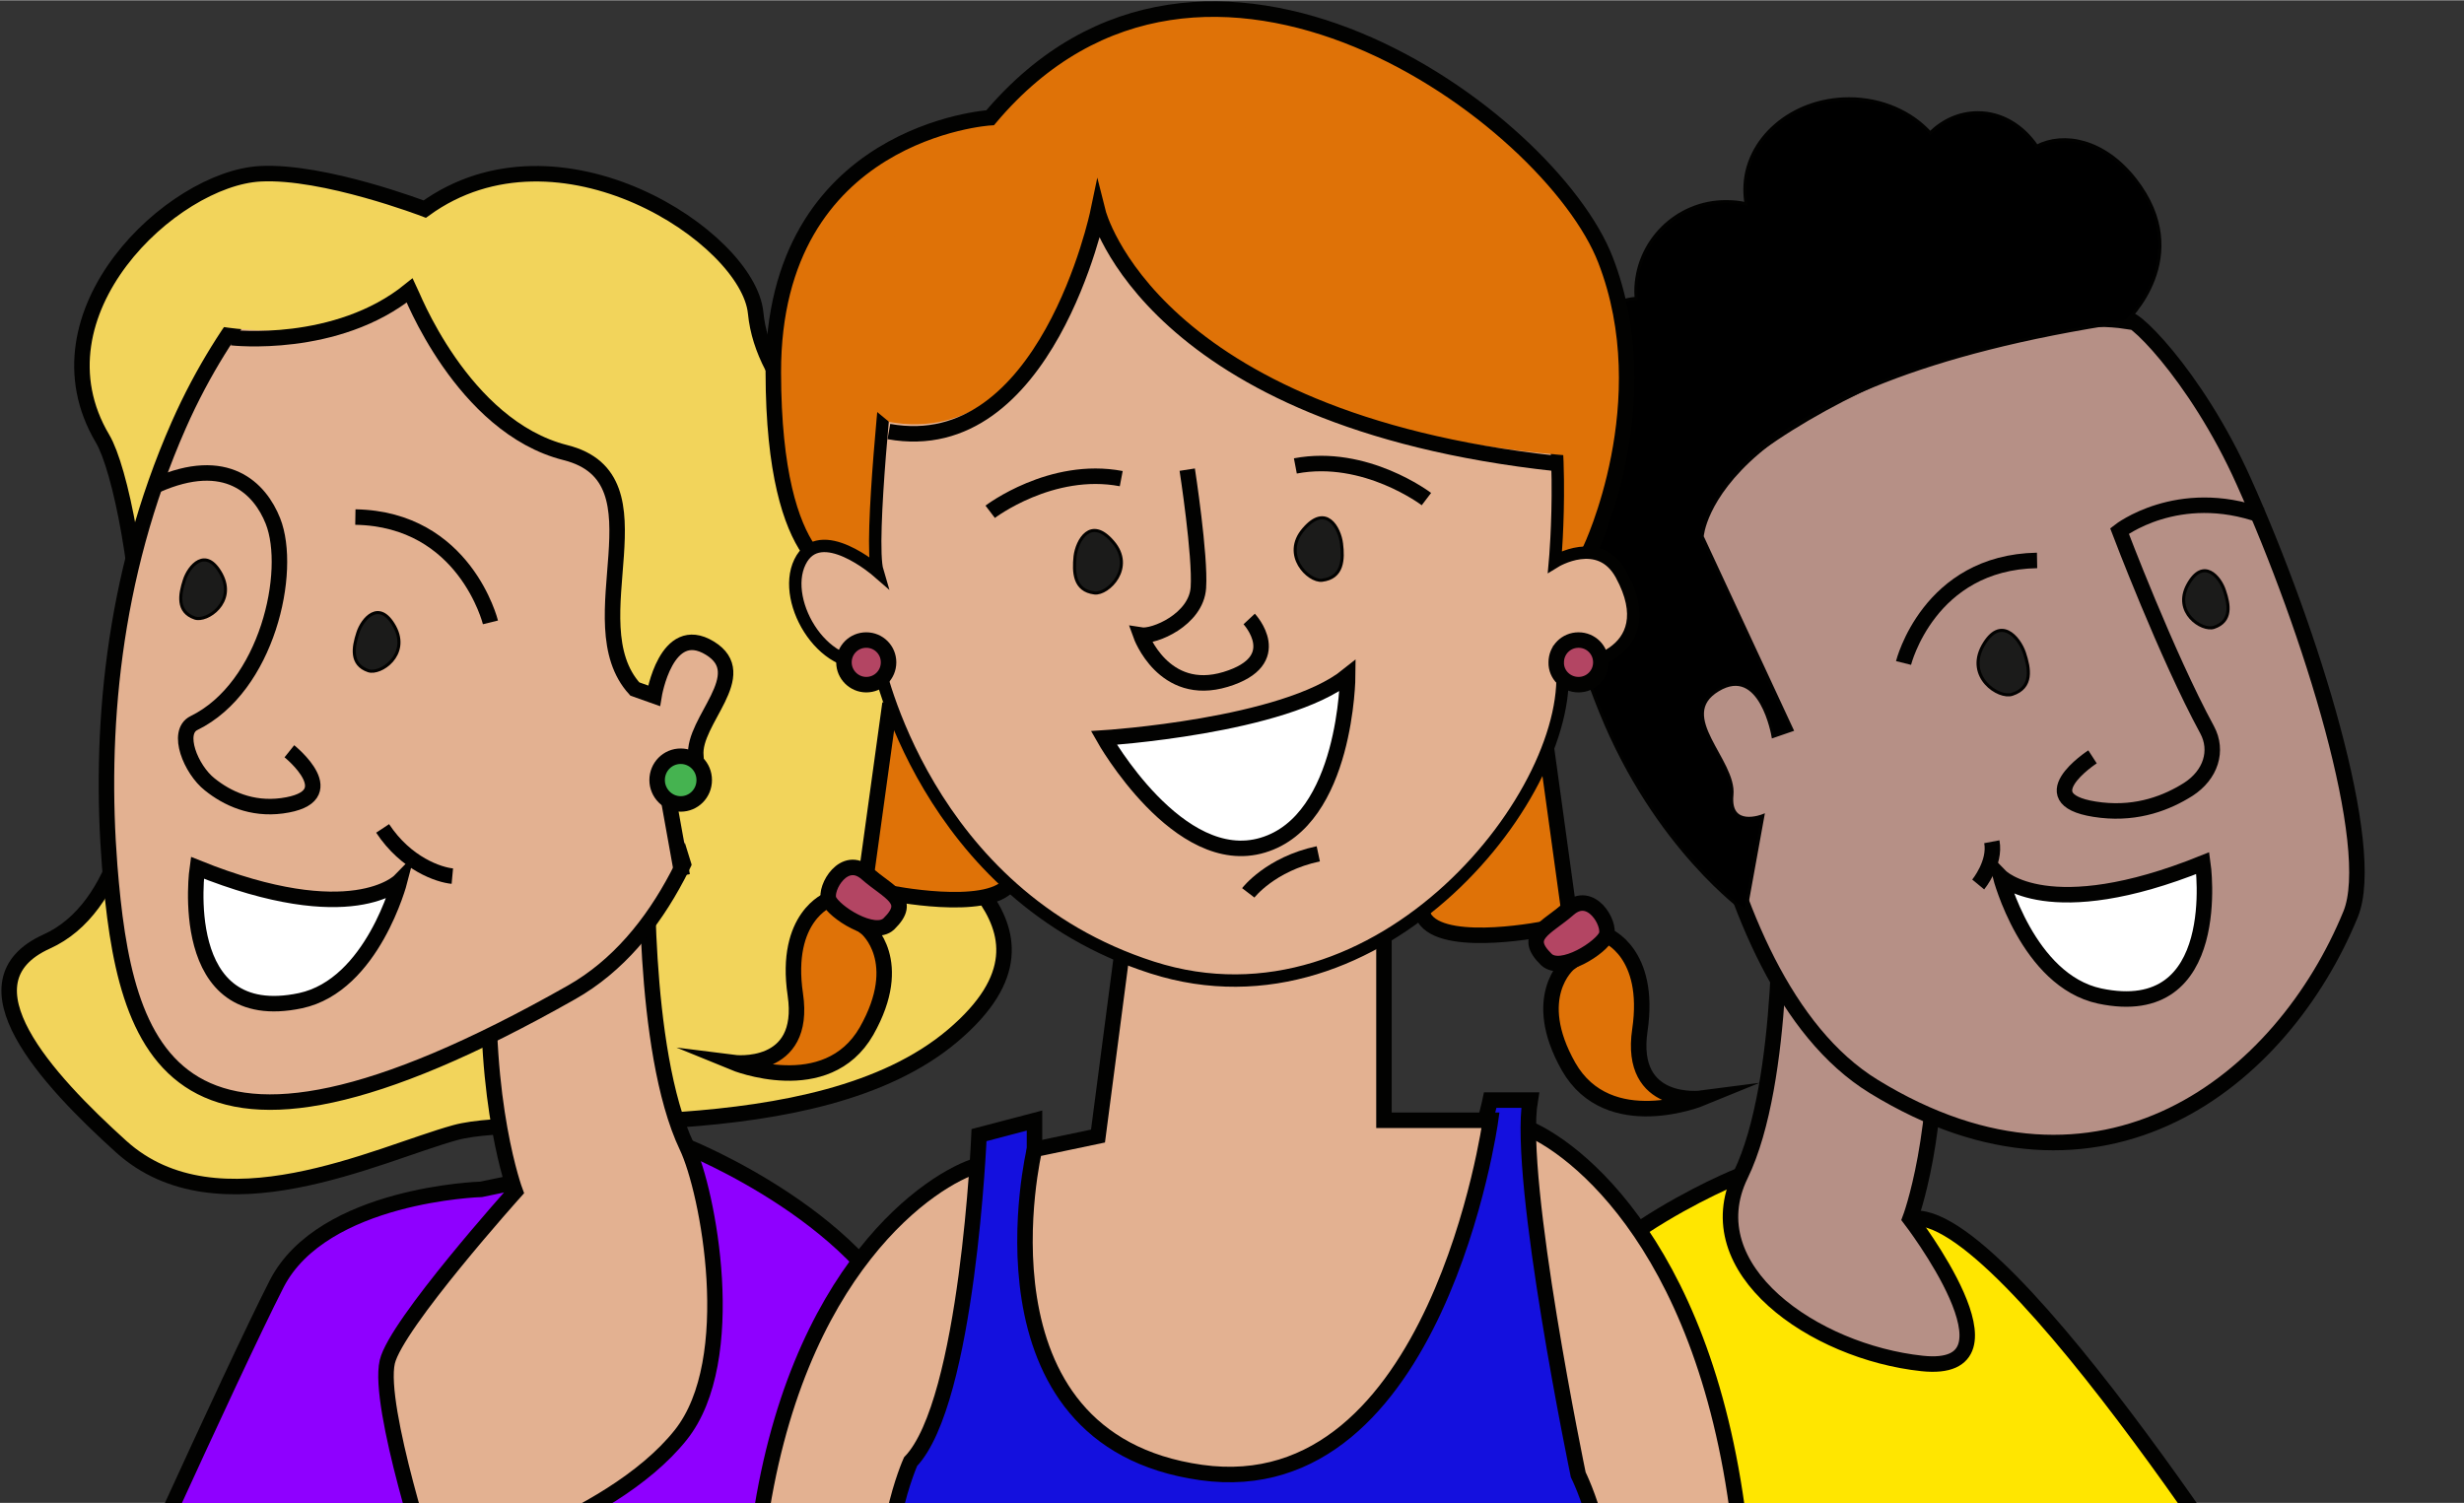 <?xml version="1.0" encoding="utf-8"?>
<svg version="1.1" id="Calque_1" xmlns="http://www.w3.org/2000/svg" xmlns:xlink="http://www.w3.org/1999/xlink" x="0px" y="0px"
	 viewBox="0 0 795.3 485" style="enable-background:new 0 0 795.3 485;" xml:space="preserve" width="795">
<rect x="0" y="0" width="795.3" height="485" fill="#333333" stroke="none"/>
<style type="text/css">
	.st0{fill:#FFE600;stroke:#020201;stroke-width:5;stroke-miterlimit:10;}
	.st1{fill:#B69086;}
	.st2{fill:none;stroke:#020201;stroke-width:5;stroke-miterlimit:10;}
	.st3{fill:#B69086;stroke:#020201;stroke-width:5;stroke-miterlimit:10;}
	.st4{fill:#FFFFFF;stroke:#020201;stroke-width:5;stroke-miterlimit:10;}
	.st5{fill:#B38E82;}
	.st6{fill:#1B1B1A;stroke:#020201;stroke-miterlimit:10;}
	.st7{stroke:#020201;stroke-miterlimit:10;}
	.st8{fill:#F2D45B;stroke:#020201;stroke-width:5;stroke-miterlimit:10;}
	.st9{fill:#8F00FF;stroke:#020201;stroke-width:5;stroke-miterlimit:10;}
	.st10{fill:#E3B191;}
	.st11{fill:#E3B191;stroke:#020201;stroke-width:5;stroke-miterlimit:10;}
	.st12{fill:none;stroke:#000000;stroke-width:5;}
	.st13{fill:#F2D45B;}
	.st14{fill:#45B350;stroke:#020201;stroke-width:5;stroke-miterlimit:10;}
	.st15{fill:#DF7207;stroke:#020201;stroke-width:5;stroke-miterlimit:10;}
	.st16{fill:#B34563;stroke:#020201;stroke-width:5;stroke-miterlimit:10;}
	.st17{fill:#1410DE;stroke:#020201;stroke-width:5;stroke-miterlimit:10;}
	.st18{fill:#E3B191;stroke:#020201;stroke-width:4;stroke-miterlimit:10;}
	.st19{fill:#DF7207;}
</style>


<g>
    <animateTransform  attributeType="XML" attributeName="transform" keyTimes="0; 0.9; 1"  values="-200,0;-200,0;0,0" dur="1s" repeatCount="1"/>
	<path class="st0" d="M616.6,393.3C647.1,387.3,742,539,742,539l-269,12c0,0,3.9-69.3,16.5-108.8c12.6-39.5,72.3-63,72.3-63
		L616.6,393.3L616.6,393.3z"/>
	<path class="st1" d="M574.4,284.3c0,0,2.2,64.5-12.6,94.9c-14.8,30.4,23.7,57.1,58.6,60.8c34.9,3.7-3.9-46.7-3.9-46.7
		s10.5-27.5,8.1-74.4"/>
	<path class="st2" d="M574.4,284.3c0,0,2.2,64.5-12.6,94.9c-14.8,30.4,23.7,57.1,58.6,60.8c34.9,3.7-3.9-46.7-3.9-46.7
		s10.5-27.5,8.1-74.4"/>
	<path class="st3" d="M724.2,155.3c21.6,48,43.4,118,34.5,139.7c-22,53.7-80.4,100.7-153.9,55.6c-57.4-35.2-63.7-161.4-64.8-170.8
		c-3.9-31.2,98.5-83.5,146.4-76.2C686.1,99,708.6,120.4,724.2,155.3z"/>
	<path class="st2" d="M675.4,244.2c0,0-22.2,14.4,2.9,17.2c11.8,1.3,21.2-2.4,28-6.7c7.3-4.7,9.7-12.5,6.1-19.2
		c-13.1-24.1-28.3-64.2-28.3-64.2s18.8-14.7,45.9-5"/>
	<path class="st4" d="M645.7,282.8c0,0,15.4,15.8,65.3-4.3c0,0,7.4,51.5-33.3,42.9C654.4,316.4,645.7,282.8,645.7,282.8z"/>
	<path class="st5" d="M638.5,285.4c0,0,5.7-6.9,4.4-13.8L638.5,285.4z"/>
	<path class="st2" d="M638.5,285.4c0,0,5.7-6.9,4.4-13.8"/>
	<path class="st2" d="M614.4,213.9c0,0,8.1-32.5,43.1-33.1"/>
	<path class="st6" d="M649.5,224c-4.4,1.5-15-5.6-9.5-15.6c5.6-10,11.7-2.8,13.4,2.2C655.1,215.7,656.2,221.8,649.5,224z"/>
	<path class="st6" d="M714.6,202.4c-3.9,1.3-13.3-4.9-8.4-13.8c4.9-8.9,10.4-2.5,11.8,2C719.5,195,720.5,200.4,714.6,202.4
		L714.6,202.4z"/>
	<path class="st7" d="M689.2,57.9c-10.1-12.9-23.1-15.3-31.8-10.8c-4.5-6.6-11.3-10.8-19-10.8c-5.9,0-11.2,2.4-15.4,6.5
		c-6.1-6.7-15.6-11-26.2-11c-18.5,0-33.6,13.1-33.6,29.2c0,1.6,0.1,3.1,0.4,4.7c-2.1-0.5-4.2-0.7-6.4-0.7
		C541.1,64.9,528,78,528,94.1c0,0.7,0.1,1.4,0.1,2.1c-6.9,0.6-13.8,4.7-18.7,11.8c-10.6,15,6.9,29.6,6.9,29.6
		c-2.3,1-4.8,2.4-7.4,4.3c-11.7,8.6-10,44,7.8,87.9c17.8,43.9,46.7,64.3,46.7,64.3l5.6-30.9c0,0-11.1,4.4-10-6.7
		c1.1-11.1-18.4-25.5-4.5-33.9c13.9-8.4,17.8,15,17.8,15l6.1-2.1l-29-62.4c0,0,2.8-49.5,136.9-69.5
		C686.4,103.5,708.6,82.9,689.2,57.9L689.2,57.9z"/>
</g>
<g>
	    <animateTransform  attributeType="XML" attributeName="transform" keyTimes="0; 0.9; 1"  values="200,0;200,0;0,0" dur="1s" repeatCount="1"/>
	<path class="st8" d="M33.1,141.5c11.3,19,29.1,141-18,162.3c-29,13.1,0,44.5,24,66.2c31.2,28.2,82.8,2.4,107.8-4.5
		c24.9-6.9,116.4,6.1,160.6-31.3c44.2-37.4-14.2-59.8-12.7-74.9c1.5-15.1,22.5-57.2-1.5-86.8s-47-47.2-49.4-71.6
		c-2.4-24.4-63.6-64.8-106.8-33.5c0,0-32.6-12.5-53.1-11.4C55.6,57.5,9.1,101,33.1,141.5z"/>
	<path class="st9" d="M75,531c131.8,46.5,219.7-29.8,219.7-29.8s12.7-25.9,0-66.5c-12.7-40.6-73-64.7-73-64.7l-66.4,13.8
		c0,0-51.1,1.5-66,30.5C74.5,443.3,31,540,31,540L75,531z"/>
	<path class="st10" d="M209,272.5c0,0-2.2,66.2,12.7,97.5c6.8,14.2,17.4,68.8-2,93.1c-23.3,29.2-80.4,44.2-80.4,44.2
		s-17.6-53.4-14.3-67.8c2.8-12.1,41.3-55,41.3-55s-10.6-28.3-8.2-76.4"/>
	<path class="st2" d="M209,272.5c0,0-2.2,66.2,12.7,97.5c6.8,14.2,17.4,68.8-2,93.1c-23.3,29.2-80.4,44.2-80.4,44.2
		s-17.6-53.4-14.3-67.8c2.8-12.1,41.3-55,41.3-55s-10.6-28.3-8.2-76.4"/>
	<path class="st11" d="M57.7,137.1C35.9,186.5,32.1,237,35.4,279.4c4.8,59.4,18.9,114.6,149.1,40.8c59.4-33.7,58-148.1,59.2-157.8
		c3.9-32-99.5-85.8-147.9-78.3C96.2,79.3,73.5,101.3,57.7,137.1z"/>
	<path class="st2" d="M93.4,242.4c0,0,18.5,14.8-2.4,17.6c-9.8,1.3-17.7-2.4-23.3-6.9c-6.1-4.8-11-16.9-5.1-19.8
		c23.7-11.6,31.9-49,25.5-65.2c-4.2-10.6-15-21.6-37.6-11.6"/>
	<path class="st12" d="M146,282.7c-4.3-0.4-14.9-3.9-22.5-15.4"/>
	<path class="st2" d="M158.3,200.8c0,0-8.2-33.4-43.6-34"/>
	<path class="st6" d="M62.9,199.4c3.9,1.3,13.4-5.1,8.5-14.2c-5-9.1-10.5-2.5-11.9,2C58,191.8,57,197.4,62.9,199.4L62.9,199.4z"/>
	<path class="st6" d="M118.9,216.4c3.9,1.3,13.4-5.1,8.5-14.2c-5-9.1-10.5-2.5-11.9,2C114,208.8,113,214.4,118.9,216.4L118.9,216.4z
		"/>
	<path class="st13" d="M156.1,74.3c-36.9-6.6-51.8-3.3-57.6,1.5h-8.4L74.8,86L70,105.1c0,0,38.6,7.7,62.3-11.5
		c0.1,0.2,16.8,44,50.2,52.4c33.5,8.4,2.7,54.7,22.4,76.3l6.2,2.2c0,0,3.9-24,18-15.4c14.1,8.6-5.6,23.4-4.5,34.8
		c1.1,11.4-10.1,6.9-10.1,6.9l11,35.5c0,0,25.8-24.1,41.9-69.9C282.7,172.6,228.8,87.3,156.1,74.3L156.1,74.3z"/>
	<path class="st2" d="M74.8,108.9c0,0,33.8,3.9,57.5-15.3c0.1,0.2,16.8,44,50.2,52.4c33.5,8.4,2.7,54.7,22.4,76.3l6.2,2.2
		c0,0,3.9-24,18-15.4c14.1,8.6-5.6,23.4-4.5,34.8c1.1,11.4-10.1,6.9-10.1,6.9l5.7,31.7"/>
	<path class="st14" d="M219.7,259.4c4.2,0,7.6-3.4,7.6-7.7c0-4.3-3.4-7.7-7.6-7.7c-4.2,0-7.6,3.4-7.6,7.7
		C212.1,255.9,215.5,259.4,219.7,259.4z"/>
	<path class="st4" d="M129,284.3c0,0-15.4,15.8-65.3-4.3c0,0-7.4,51.5,33.3,42.9C120.3,317.9,129,284.3,129,284.3z"/>
</g>
<g>
	<path class="st15" d="M499.1,241.1l7.2,52.2l-7.2,6.3c0,0-31.3,6.4-38.8-2.6s10.3-49.7,10.3-49.7L499.1,241.1z"/>
	<path class="st15" d="M518.5,301.8c0,0,14.5,5.5,10.8,30.6s19.9,22,19.9,22s-30,12.3-42.9-10.2c-12.8-22.6,0-33.2,0-33.2
		L518.5,301.8L518.5,301.8z"/>
	<path class="st16" d="M499.1,309.6c4.8,4.6,18-4,19.4-7.8c1.4-3.8-5-14.8-12.2-8.5C499.1,299.6,491.2,301.9,499.1,309.6
		L499.1,309.6z"/>
	<path class="st15" d="M286.9,229.6l-7.2,52.2l7.2,6.3c0,0,31.3,6.4,38.8-2.6c7.5-9-10.3-49.7-10.3-49.7L286.9,229.6z"/>
	<path class="st15" d="M267.5,290.3c0,0-14.5,5.5-10.8,30.6c3.7,25-19.9,22-19.9,22s30,12.3,42.9-10.2c12.8-22.6,0-33.2,0-33.2
		L267.5,290.3L267.5,290.3z"/>
	<path class="st15" d="M319.6,37.9c0,0-70.1,4.3-70,82.2c0.1,65.1,22.8,65.8,22.8,65.8S348.9,301,443.9,261
		c38.5-16.2,69.5-83.9,69.5-83.9s22.6-47.4,4.8-93.3C500.4,37.8,388.9-44.3,319.6,37.9z"/>
	<path class="st11" d="M315.7,376c-14.4,4.1-59.4,32.8-70.9,118.6c-11.4,85.8,96.1,38.2,96.1,38.2L315.7,376z"/>
	<path class="st11" d="M490.3,363c14.4,4.4,59.4,35.3,70.9,127.7c11.4,92.4-96.1,41.1-96.1,41.1L490.3,363z"/>
	<path class="st17" d="M333.9,370.9v-9.3l-17.9,4.7c0,0-3.6,86.1-22.1,105.4c0,0-47.9,107.3,101.7,97.3
		c169.4,18,113.8-93.1,113.8-93.1s-19.8-95.3-15.5-120.9h-12.9c0,0-20.2,98.1-85.5,72.3C330.3,401.6,333.9,370.9,333.9,370.9
		L333.9,370.9z"/>
	<path class="st11" d="M362,308.5l-7.6,58.1l-20.5,4.3c0,0-22.4,93.6,53.8,104.3c76.2,10.7,93.4-113.7,93.4-113.7h-34.4v-59.1
		C446.7,302.5,364.5,289.4,362,308.5z"/>
	<path class="st18" d="M286.8,116.4c0,0-6.4,58.5-3.6,67.9c0,0-18.6-16.2-25-3c-6.4,13.1,8.6,37.4,25,31.7c0,0,15.1,75.6,88.7,99.2
		s137.8-57.8,132.1-98.9c4.3,3.8,33.5-1.8,19.3-27.9c-7.1-13-21.4-4.2-21.4-4.2s4.3-46.9-5.7-71.2s-68.6-49.1-95.7-47.8
		C373.2,63.6,290.5,73.2,286.8,116.4z"/>
	<path class="st6" d="M353.3,191.3c4.4,0.5,13.1-8.2,5.9-16.5c-7.2-8.4-11.6-0.4-12.2,4.7C346.5,184.5,346.6,190.5,353.3,191.3z"/>
	<path class="st2" d="M319.6,165.1c0,0,19.7-15,42.3-10.7"/>
	<path class="st6" d="M426.7,187.2c-4.4,0.5-13.1-8.2-5.9-16.5c7.2-8.4,11.6-0.4,12.2,4.7C433.6,180.4,433.5,186.4,426.7,187.2z"/>
	<path class="st2" d="M460.4,161c0,0-19.7-15-42.3-10.7"/>
	<path class="st4" d="M356.3,238.1c0,0,58.3-3.7,78.7-20.1c0,0-0.3,46.6-27.4,54.7C380.4,280.9,356.3,238.1,356.3,238.1L356.3,238.1
		z"/>
	<path class="st10" d="M383.2,151.5c0,0,4.3,27.8,3.6,38.1c-0.7,10.3-14.3,16-18.6,15.3c0,0,7.3,20.4,27.4,14.3
		c20.1-6.1,7.6-19.5,7.6-19.5"/>
	<path class="st2" d="M383.2,151.5c0,0,4.3,27.8,3.6,38.1c-0.7,10.3-14.3,16-18.6,15.3c0,0,7.3,20.4,27.4,14.3
		c20.1-6.1,7.6-19.5,7.6-19.5"/>
	<path class="st10" d="M402.9,288.1c0,0,7.1-9.3,22.6-12.6L402.9,288.1z"/>
	<path class="st2" d="M402.9,288.1c0,0,7.1-9.3,22.6-12.6"/>
	<path class="st16" d="M279.6,220.9c4,0,7.2-3.2,7.2-7.2c0-4-3.2-7.2-7.2-7.2c-4,0-7.2,3.2-7.2,7.2
		C272.4,217.7,275.7,220.9,279.6,220.9z"/>
	<path class="st16" d="M509.5,220.9c4,0,7.2-3.2,7.2-7.2c0-4-3.2-7.2-7.2-7.2c-4,0-7.2,3.2-7.2,7.2
		C502.2,217.7,505.5,220.9,509.5,220.9z"/>
	<path class="st19" d="M509.5,147.2c-136.6-9.7-155-78.8-155-78.8s-16.7,76.9-67.5,67.7l-21.2-17.5l26.8-50.2l48.3-25.5l78.1-2.5
		c0,0,45.7,21.9,46.8,21.9c1.1-0.1,31.4,24.2,32.1,25.7c0.7,1.4,14.6,25.4,14.6,25.4L509.5,147.2L509.5,147.2z"/>
	<path class="st10" d="M286.9,139.2c50.8,9.2,67.5-70.8,67.5-70.8s16.8,66.9,147.8,81.1"/>
	<path class="st2" d="M286.9,139.2c50.8,9.2,67.5-70.8,67.5-70.8s16.8,66.9,147.8,81.1"/>
	<path class="st16" d="M286.9,298.1c-4.8,4.6-18-4-19.4-7.8c-1.4-3.8,5-14.8,12.2-8.5C286.9,288.1,294.8,290.4,286.9,298.1
		L286.9,298.1z"/>
</g>
</svg>
